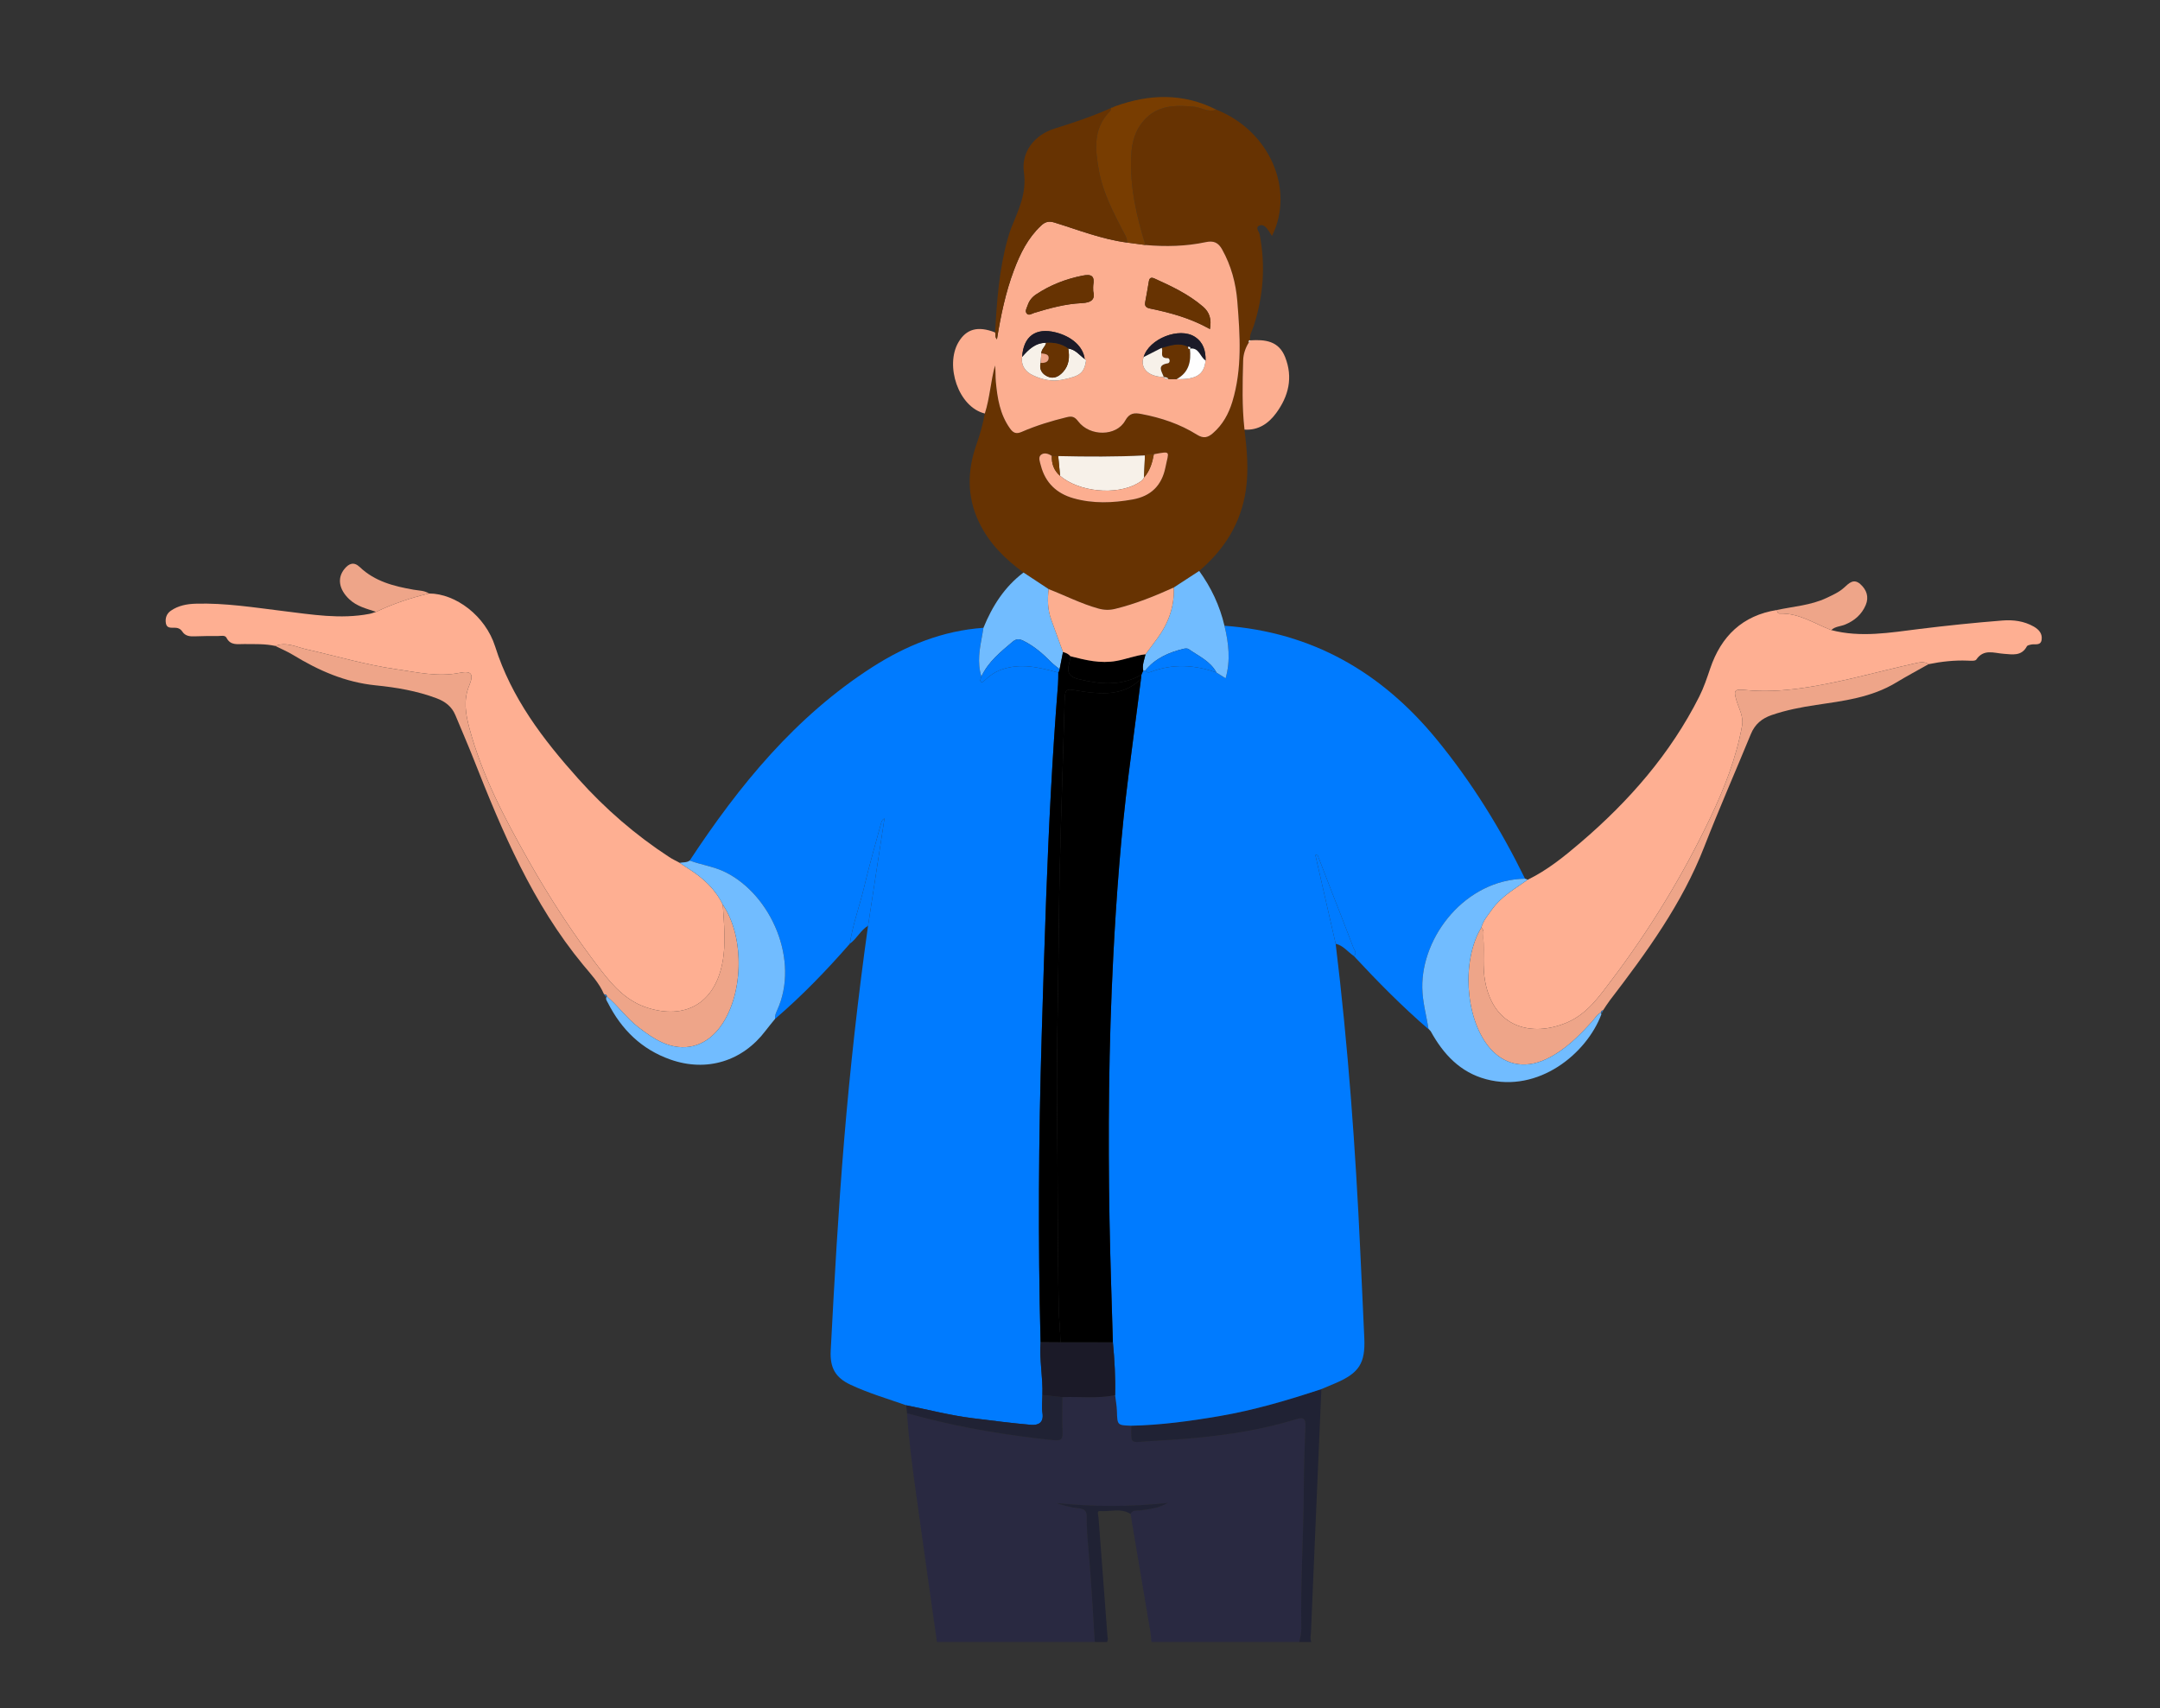 <?xml version="1.0" encoding="utf-8"?>
<svg xmlns="http://www.w3.org/2000/svg" id="Layer_1" viewBox="0 0 721.898 570.959">
  <rect x="0" y="0" width="721.898" height="570.959" fill="#333333" stroke="none"/>
  <defs>
    <style>
      .cls-1 {
        fill: #155185;
      }

      .cls-2 {
        fill: #202234;
      }

      .cls-3 {
        fill: #1b1a28;
      }

      .cls-4 {
        fill: #fcae90;
      }

      .cls-5 {
        fill: #feaf92;
      }

      .cls-6 {
        fill: #eea589;
      }

      .cls-7 {
        fill: #673302;
      }

      .cls-8 {
        fill: #292941;
      }

      .cls-9 {
        fill: #783d01;
      }

      .cls-10 {
        fill: #f7f1e9;
      }

      .cls-11 {
        fill: #2b74b6;
      }

      .cls-12 {
        fill: #fefefe;
      }

      .cls-13 {
        fill: #007bff;
      }

      .cls-14 {
        fill: #71bcff;
      }
    </style>
  </defs>
  <path class="cls-8" d="M313.134,548.816c-2.362-16.783-4.763-33.561-7.072-50.351-1.192-8.671-2.355-17.349-2.92-26.092,1.727.452,3.454.905,5.181,1.356,14.291,3.733,28.814,6.055,43.498,7.615,3.047.324,3.39-.363,3.292-2.906-.147-3.818-.039-7.646-.04-11.469,5.871-.212,11.778.55,17.611-.663.21,1.756.551,3.509.605,5.27.145,4.792.097,4.794,4.797,4.951.011,6.226-.57,5.59,5.422,5.213,5.34-.336,10.699-.626,16.042-1.139,11.381-1.092,22.614-2.825,33.529-6.23,2.836-.884,3.301-.054,3.198,2.5-.266,6.606-.48,13.242-.514,19.824-.082,15.839-1.112,31.656-.845,47.493.027,1.61-.339,3.106-.7,4.629h-49.381c-.116-1.111-.172-2.231-.356-3.33-2.203-13.16-4.425-26.317-6.641-39.475.698-1.455,2.057-1.021,3.24-1.176,3.155-.412,6.325-.799,9.2-2.5-12.44,1.324-24.847,1.333-37.282.036,2.453.804,4.917,1.501,7.425,1.738,1.992.189,2.81.923,2.783,2.905-.048,3.58.244,7.135.566,10.713.931,10.343,1.446,20.724,2.125,31.09h-52.763Z"/>
  <path class="cls-2" d="M434.218,548.816c.361-1.523.727-3.019.7-4.629-.267-15.837.763-31.654.845-47.493.034-6.582.248-13.218.514-19.824.103-2.554-.362-3.384-3.198-2.5-10.915,3.404-22.147,5.138-33.529,6.23-5.343.513-10.701.803-16.042,1.139-5.992.377-5.411,1.013-5.422-5.214,9.892-.206,19.655-1.541,29.394-3.203,11.655-1.989,22.937-5.333,34.134-9.028-1.163,27.067-2.328,54.134-3.478,81.201-.047,1.104-.387,2.235.141,3.32h-4.059Z"/>
  <path class="cls-2" d="M377.84,506.01c-3.251-2.078-6.87-.669-10.302-.965-1.067-.092-.454,1.495-.397,2.268.958,13.074,1.97,26.144,2.957,39.216.058.761.359,1.554-.143,2.287h-4.059c-.679-10.366-1.194-20.747-2.125-31.09-.322-3.577-.614-7.132-.566-10.713.027-1.982-.791-2.716-2.783-2.905-2.508-.237-4.972-.934-7.425-1.738,12.436,1.297,24.842,1.288,37.282-.036-2.875,1.701-6.046,2.088-9.2,2.5-1.184.155-2.543-.279-3.24,1.176Z"/>
  <path class="cls-13" d="M441.613,464.295c-11.196,3.695-22.478,7.039-34.134,9.028-9.739,1.662-19.502,2.997-29.394,3.203-4.7-.157-4.652-.158-4.797-4.951-.053-1.761-.395-3.514-.605-5.27.15-5.901-.185-11.782-.744-17.653-.384-13.623-.887-27.244-1.127-40.869-.517-29.292-.257-58.58,1.241-87.843,1.048-20.468,2.572-40.903,5.159-61.244,1.348-10.599,2.748-21.192,4.125-31.787.048-.468.095-.935.143-1.403.2-.453.399-.906.599-1.359.235-.014.471-.027.706-.041.45.678,1.086.749,1.775.485,7.361-2.821,14.689-2.416,21.999.201.918.575,1.836,1.15,3.059,1.917,1.714-6.039,1.004-11.805-.39-17.565,29.229,2.142,52.428,15.471,70.847,37.9,11.789,14.355,21.459,30.011,29.614,46.65-19.927.322-34.601,19.259-34.34,36.433.073,4.805,1.386,9.257,2.082,13.878-8.851-7.625-17.026-15.94-24.975-24.485,1.205-.941.176-1.938-.116-2.716-2.437-6.499-5.004-12.948-7.518-19.418-1.528-3.932-3.033-7.872-4.548-11.809-.219.08-.438.161-.658.241,2.26,9.877,4.521,19.755,6.781,29.632,4.146,34.194,6.65,68.519,8.229,102.918.444,9.667.93,19.333,1.343,29.001.351,8.236-1.76,11.52-9.393,14.831-1.647.715-3.308,1.397-4.963,2.094Z"/>
  <path class="cls-13" d="M230.51,287.628c16.546-25.125,35.34-48.161,61.011-64.635,11.313-7.26,23.559-12.202,37.16-13.157-.127.759-.239,1.522-.382,2.278-.883,4.654-1.785,9.307-.295,14.011-.125.53-.521,1.228-.319,1.552.394.63.988.151,1.381-.235,1.615-1.581,3.394-2.832,5.568-3.611,6.516-2.335,12.786-.738,19.07.978-.033,1.35-.001,2.705-.109,4.048-1.902,23.68-3.07,47.4-3.952,71.136-.573,15.414-1.04,30.832-1.498,46.251-1.014,34.111-1.266,68.225-.37,102.344-.448,5.92.821,11.782.605,17.694-.008,2.021-.264,4.079.032,6.055.485,3.237-1.473,4.099-3.857,3.894-6.452-.556-12.881-1.402-19.311-2.196-7.551-.932-14.916-2.845-22.361-4.337-6.249-2.187-12.601-4.049-18.635-6.876-5.027-2.356-6.914-5.646-6.611-11.422,1.226-23.401,2.536-46.794,4.47-70.147,1.989-24.016,4.655-47.961,8.005-71.828,1.832-11.966,3.664-23.932,5.495-35.898-.658.387-.928.861-1.065,1.371-1.922,7.115-3.997,14.194-5.683,21.365-1.507,6.411-3.846,12.608-4.824,19.147-7.797,8.931-16.011,17.447-25.023,25.169-.098-1.052.288-1.975.715-2.908,7.611-16.625-1.977-38.507-17.212-46.119-3.872-1.934-8.065-2.447-12.005-3.925Z"/>
  <path class="cls-7" d="M415.928,143.589c.808,6.702,1.434,13.414.461,20.151-1.602,11.092-7.178,19.915-15.605,27.085-2.835,1.847-5.67,3.694-8.506,5.54-6.341,2.879-12.782,5.472-19.572,7.137-1.924.472-3.7.421-5.618-.111-5.766-1.6-11.073-4.337-16.614-6.489-2.801-1.847-5.602-3.694-8.404-5.541-6.233-4.557-11.599-9.871-14.948-16.974-4.008-8.5-3.844-17.139-.778-25.825,1.196-3.389,2.163-6.819,2.798-10.349,1.682-5.23,1.947-10.762,3.403-16.064.248,1.831.109,3.645.274,5.432.51,5.522,1.377,10.942,4.737,15.633,1.088,1.518,2.081,1.932,3.912,1.134,4.851-2.115,9.906-3.646,15.057-4.906,1.819-.445,2.682-.111,3.839,1.41,3.872,5.088,12.738,5.047,15.673-.244,1.477-2.663,3.128-2.666,5.436-2.23,6.583,1.244,12.884,3.346,18.558,6.906,2.204,1.383,3.638.977,5.347-.503,3.268-2.83,5.251-6.459,6.479-10.495,3.353-11.019,2.567-22.286,1.675-33.516-.485-6.098-2.05-11.946-5.067-17.37-1.288-2.317-2.822-3.037-5.475-2.472-6.649,1.417-13.403,1.553-20.171.964-3.022-9.786-5.288-19.692-4.748-30.04.221-4.231,1.243-8.134,4.113-11.46,4.56-5.285,10.501-5.262,16.694-4.739,2.573.217,4.923,2.054,7.646,1.007,17.669,6.989,26.342,26.528,18.596,42.202-.403-.614-.75-1.165-1.119-1.702-.794-1.155-1.829-2.46-3.253-1.692-1.251.674.06,1.945.246,2.905,2.014,10.397,1.251,20.584-2.005,30.636-.498,1.539-1.491,2.995-1.162,4.75-0-0.0.118.02.118.02-.74-.193-.565.365-.609.743-1.132,1.83-1.805,3.823-1.862,5.969-.206,7.705-.417,15.413.454,23.098ZM351.53,152.402c-1.186-.847-2.709-1.228-3.705-.313-.896.824-.257,2.365.044,3.527,1.491,5.751,5.282,9.33,10.896,10.924,6.524,1.853,13.131,1.581,19.747.408,6.149-1.091,9.782-4.671,11.003-10.783,1.073-5.374,2.099-5.45-3.878-4.343-1.015-.033-2.057-.266-2.981.394-9.659.492-19.321.444-28.984.221-.714-.012-1.428-.023-2.142-.035Z"/>
  <path class="cls-5" d="M91.992,215.894c-3.439-.752-6.933-.585-10.415-.626-2.188-.025-4.514.556-5.878-2.092-.503-.977-1.856-.587-2.836-.593-2.59-.017-5.183.007-7.772.104-1.65.062-3.162-.064-4.17-1.599-.612-.932-1.476-1.278-2.585-1.283-1.199-.005-2.628.225-2.906-1.533-.269-1.702.27-3.187,1.677-4.155,2.487-1.71,5.342-2.252,8.32-2.339,9.824-.286,19.497,1.27,29.192,2.454,9.595,1.171,19.153,2.801,28.835.95.763-.146,1.497-.447,2.244-.675,5.666-2.707,11.585-4.686,17.686-6.141,8.913.017,18.863,7.492,22.096,17.717,5.446,17.228,16.014,31.06,27.8,44.222,8.99,10.039,19.079,18.784,30.363,26.146,1.12.731,2.345,1.301,3.521,1.946,1.01.674,2.005,1.372,3.032,2.019,4.794,3.024,8.852,6.745,11.366,11.937.397,6.481,1.127,12.953-.123,19.436-2.662,13.805-12.614,18.96-24.943,15.082-6.862-2.158-11.361-7.022-15.519-12.398-9.066-11.721-17.138-24.103-24.425-37.003-7.972-14.112-15.502-28.42-19.705-44.206-1.251-4.7-2.013-9.343-.019-14.159,1.598-3.859.709-5.002-3.241-4.209-7.263,1.457-14.274-.223-21.327-1.245-10.105-1.464-19.903-4.38-29.842-6.628-3.354-.758-6.766-2.593-10.426-1.13Z"/>
  <path class="cls-5" d="M510.629,294.012c6.526-3.182,12.121-7.712,17.584-12.38,16.213-13.853,30.057-29.664,39.721-48.85,1.517-3.012,2.572-6.209,3.657-9.406,3.651-10.751,10.764-17.668,22.278-19.495.098.573.317,1.226.937,1.203,6.418-.246,11.589,3.356,17.225,5.515,9.845,2.585,19.614.845,29.425-.37,9.242-1.144,18.515-2.098,27.798-2.832,3.552-.281,7.195.163,10.445,2.024,1.67.956,2.899,2.276,2.647,4.319-.27,2.189-2.155,1.423-3.48,1.682-.525.103-1.277.257-1.476.628-1.802,3.363-4.857,2.675-7.741,2.473-3.23-.226-6.652-1.747-9.154,1.937-.363.534-1.91.389-2.901.349-4.407-.179-8.746.306-13.053,1.184-1.452-1.018-3.007-.614-4.529-.277-12.773,2.829-25.342,6.551-38.354,8.347-6.053.835-12.087,1.162-18.126.589-3.804-.361-4.242-.111-3.167,3.505.821,2.761,2.41,5.333,1.846,8.445-1.956,10.805-5.937,20.91-10.625,30.756-9.106,19.123-20.083,37.135-32.839,54.031-4.233,5.607-8.271,11.544-15.19,14.436-11.58,4.84-24.353,1.721-27.217-13.853-.89-4.84-.27-9.646-.578-14.456-.076-1.185.451-2.511-.693-3.491.627-2.33,2.189-4.106,3.542-6.01,3.125-4.396,7.741-6.994,12.016-10.004Z"/>
  <path class="cls-4" d="M382.82,81.892c6.768.589,13.522.453,20.171-.964,2.653-.565,4.187.155,5.475,2.472,3.017,5.424,4.583,11.272,5.067,17.37.892,11.231,1.678,22.498-1.675,33.516-1.228,4.036-3.211,7.665-6.479,10.495-1.708,1.48-3.143,1.886-5.347.503-5.674-3.56-11.975-5.662-18.558-6.906-2.308-.436-3.959-.433-5.436,2.23-2.935,5.291-11.802,5.332-15.673.244-1.157-1.52-2.019-1.855-3.839-1.41-5.151,1.26-10.206,2.791-15.057,4.906-1.832.799-2.825.385-3.912-1.134-3.36-4.691-4.227-10.111-4.737-15.633-.165-1.786-.026-3.601-.274-5.432-1.456,5.302-1.721,10.835-3.403,16.064-8.902-2.142-13.379-16.11-8.8-23.855,2.61-4.414,6.474-5.515,12.235-3.242.266.716-.13,1.596.613,2.287,1.274-7.913,2.886-15.685,5.7-23.147,2.072-5.495,4.638-10.709,9.018-14.817,1.32-1.238,2.534-1.664,4.497-1.06,8.021,2.467,15.868,5.613,24.274,6.692,2.046.273,4.093.547,6.139.82ZM388.89,126.001c.298.8,1.038.573,1.626.701.911.006,1.821.012,2.733.017,6.595.166,9.198-1.512,9.669-6.228.06-3.194-.726-6.051-3.554-7.899-5.214-3.407-15.374.629-17.154,6.762-1.267,3.746,1.556,6.537,6.742,6.665l-.061-.019ZM362.497,119.915s.021.099.021.099c-.459-4.083-4.233-7.547-9.723-8.923-6.671-1.672-10.741,1.31-11.185,8.196-.432,3.034,1.164,5.011,3.657,6.173,3.061,1.427,6.274,2.163,9.761,1.456,5.982-1.213,7.281-2.163,7.968-6.509-.167-.164-.333-.328-.5-.491ZM404.377,109.989c.607-3.33-.183-5.664-2.302-7.486-4.817-4.14-10.491-6.824-16.217-9.409-1.011-.457-1.688-.343-1.893.919-.378,2.319-.787,4.633-1.222,6.943-.272,1.444.377,1.913,1.741,2.193,6.803,1.395,13.472,3.238,19.892,6.839ZM365.364,97.296c0-1.07-.066-1.53.011-1.965.544-3.076-.547-3.817-3.623-3.198-5.586,1.124-10.732,3.117-15.462,6.263-1.365.908-2.318,2.098-2.827,3.64-.305.925-1.055,1.985-.256,2.815.701.728,1.668-.042,2.49-.291,5.159-1.563,10.392-2.993,15.765-3.237,3.495-.158,4.616-1.397,3.903-4.027Z"/>
  <path class="cls-6" d="M91.992,215.894c3.66-1.463,7.072.371,10.426,1.13,9.939,2.247,19.737,5.163,29.842,6.628,7.053,1.022,14.064,2.703,21.327,1.245,3.951-.793,4.84.35,3.241,4.209-1.994,4.816-1.233,9.459.019,14.159,4.204,15.786,11.733,30.094,19.705,44.206,7.287,12.9,15.359,25.282,24.425,37.003,4.158,5.376,8.657,10.24,15.519,12.398,12.329,3.878,22.281-1.277,24.943-15.082,1.25-6.483.519-12.955.123-19.436,7.565,11.11,6.957,30.963-1.269,41.415-4.849,6.162-11.807,7.882-18.978,4.656-2.889-1.299-5.423-3.143-7.933-5.07-3.942-3.028-6.781-7.148-10.558-10.322,0,0,.051.049.051.049-.079-.59-.485-.753-1.005-.767-1.597-3.794-4.443-6.745-6.988-9.83-16.879-20.45-27.013-44.452-36.591-68.77-1.935-4.912-4.061-9.748-6.074-14.63-1.197-2.904-3.372-4.588-6.282-5.686-6.582-2.483-13.479-3.637-20.371-4.33-10.147-1.02-19.045-4.931-27.572-10.135-1.909-1.165-3.996-2.036-6.002-3.042Z"/>
  <path class="cls-6" d="M495.07,310.026c1.144.98.617,2.306.693,3.491.309,4.81-.312,9.617.578,14.456,2.864,15.574,15.637,18.693,27.217,13.853,6.919-2.892,10.958-8.83,15.19-14.436,12.756-16.896,23.733-34.908,32.839-54.031,4.688-9.846,8.669-19.951,10.625-30.756.564-3.112-1.025-5.684-1.846-8.445-1.075-3.616-.637-3.866,3.167-3.505,6.038.573,12.073.246,18.126-.589,13.012-1.796,25.581-5.518,38.354-8.347,1.522-.337,3.077-.741,4.529.277-3.626,2.049-7.306,4.01-10.868,6.165-8.238,4.985-17.52,6.103-26.757,7.473-5.003.742-9.961,1.708-14.771,3.355-3.279,1.122-5.632,3.064-6.98,6.345-5.172,12.592-10.66,25.058-15.601,37.739-7.42,19.044-19.278,35.282-31.548,51.303-.811,1.058-1.502,2.208-2.25,3.316-.456.076-.713.341-.766.801,0,0,.051-.056.051-.056-1.287.596-1.924,1.842-2.815,2.829-4.544,5.029-9.289,9.834-15.537,12.762-7.361,3.45-14.407,1.815-19.306-4.361-7.771-9.796-8.885-28.81-2.323-39.639Z"/>
  <path class="cls-14" d="M202.825,333.033c3.777,3.174,6.616,7.294,10.558,10.322,2.51,1.928,5.044,3.771,7.933,5.07,7.171,3.226,14.128,1.505,18.978-4.656,8.226-10.452,8.834-30.305,1.269-41.415-2.514-5.193-6.571-8.914-11.365-11.938-1.027-.648-2.022-1.345-3.032-2.019,1.114-.261,2.345-.018,3.346-.77,3.94,1.479,8.133,1.991,12.005,3.926,15.235,7.612,24.823,29.494,17.212,46.119-.427.933-.813,1.855-.715,2.908-1.047,1.302-2.129,2.576-3.135,3.909-7.723,10.229-19.697,13.905-31.792,9.66-9.625-3.378-16.364-10.001-20.931-18.975-.32-.629-.962-1.319-.329-2.141Z"/>
  <path class="cls-14" d="M495.07,310.026c-6.562,10.829-5.447,29.843,2.323,39.639,4.899,6.175,11.945,7.81,19.306,4.361,6.249-2.928,10.993-7.733,15.537-12.762.892-.987,1.529-2.233,2.815-2.829.048.213.193.462.129.633-4.935,13.14-21.015,26.302-38.475,21.657-8.718-2.319-14.343-8.406-18.545-16.043-.245-.271-.49-.542-.736-.812,0,0,.007.132.007.133-.696-4.62-2.01-9.072-2.082-13.877-.26-17.175,14.414-36.111,34.34-36.433.312.106.625.212.938.318-4.274,3.011-8.891,5.608-12.015,10.005-1.353,1.904-2.915,3.68-3.542,6.01Z"/>
  <path class="cls-7" d="M376.681,81.071c-8.406-1.08-16.253-4.225-24.274-6.692-1.963-.604-3.177-.179-4.497,1.06-4.38,4.109-6.946,9.323-9.018,14.817-2.814,7.462-4.425,15.235-5.7,23.147-.743-.692-.348-1.571-.613-2.287.58-10.577,1.34-21.13,4.235-31.393.335-1.189.689-2.379,1.145-3.525,2.378-5.978,5.241-11.443,4.237-18.649-.949-6.815,3.601-12.519,10.323-14.597,6.406-1.98,12.696-4.107,18.794-6.855-.068.327-.022.769-.22.964-5.906,5.83-5.1,12.982-3.791,20.106,1.286,6.998,4.522,13.29,7.738,19.565.704,1.373,1.711,2.662,1.641,4.34Z"/>
  <path class="cls-9" d="M376.681,81.071c.07-1.678-.937-2.967-1.641-4.34-3.216-6.274-6.452-12.566-7.738-19.565-1.309-7.124-2.115-14.276,3.791-20.106.198-.195.152-.637.22-.964 0-0.0.122-.149.122-.149,0,0,.177.076.177.075.343-.161.685-.322,1.028-.483,11.444-4.143,22.764-4.525,33.885,1.121-2.724,1.047-5.074-.79-7.646-1.007-6.193-.523-12.134-.546-16.694,4.739-2.869,3.326-3.892,7.228-4.113,11.46-.54,10.349,1.726,20.254,4.748,30.04-2.046-.273-4.093-.547-6.139-.82Z"/>
  <path class="cls-14" d="M392.278,196.365c2.835-1.847,5.67-3.693,8.506-5.54,4.01,5.555,6.883,11.634,8.444,18.318,1.394,5.761,2.104,11.526.39,17.565-1.223-.766-2.141-1.342-3.059-1.917-2.06-3.843-5.979-5.497-9.304-7.838-.382-.269-1.105-.233-1.616-.111-4.972,1.192-9.524,3.154-12.853,7.263-.235.014-.471.027-.706.041-.414-1.919.379-3.667.771-5.472,1.263-1.701,2.526-3.403,3.789-5.104,3.793-5.108,5.923-10.761,5.638-17.206Z"/>
  <path class="cls-14" d="M342.071,191.361c2.801,1.847,5.602,3.694,8.403,5.542-.438,3.496-.347,6.938.894,10.293,1.321,3.57,2.601,7.155,3.898,10.733-.379,1.916-.758,3.832-1.137,5.748-.941-.783-1.955-1.493-2.81-2.361-2.762-2.804-5.696-5.345-9.26-7.125-1.373-.686-2.421-.724-3.633.301-4.018,3.399-8.14,6.686-10.424,11.632-1.49-4.704-.588-9.356.295-14.01.143-.756.256-1.518.382-2.278,2.95-7.255,7.039-13.685,13.39-18.475Z"/>
  <path class="cls-4" d="M415.928,143.589c-.871-7.685-.66-15.392-.454-23.098.057-2.146.731-4.139,1.862-5.969.203-.247.406-.495.609-.743,0,0-.118-.021-.118-.02,4.95-.309,9.529.12,11.693,5.63,2.682,6.829,1.137,13.035-3.012,18.682-2.551,3.472-5.939,5.821-10.581,5.518Z"/>
  <path class="cls-2" d="M302.883,469.698c7.445,1.492,14.81,3.404,22.361,4.337,6.43.794,12.859,1.64,19.311,2.196,2.383.205,4.342-.657,3.857-3.894-.296-1.976-.04-4.034-.033-6.055,2.231.229,4.463.458,6.695.687.001,3.823-.107,7.651.04,11.469.098,2.543-.245,3.23-3.292,2.906-14.684-1.56-29.207-3.882-43.498-7.615-1.727-.451-3.454-.904-5.181-1.356-.086-.891-.173-1.783-.259-2.674Z"/>
  <path class="cls-6" d="M612.03,210.599c-5.637-2.159-10.807-5.762-17.225-5.515-.619.024-.839-.629-.937-1.203,5.572-1.207,11.343-1.541,16.618-4.043,2.047-.971,4.131-1.89,5.797-3.4,1.669-1.513,3.219-3.188,5.452-1.209,2.091,1.853,2.966,4.272,1.818,6.986-1.332,3.152-3.735,5.239-6.913,6.548-1.531.631-3.33.595-4.612,1.836Z"/>
  <path class="cls-6" d="M143.385,198.367c-6.101,1.455-12.019,3.434-17.686,6.141-3.148-1.058-6.402-1.792-8.96-4.214-3.42-3.237-4.155-7.035-1.606-10.147,1.45-1.771,3.105-2.536,5.126-.604,5.03,4.808,11.437,6.415,18.015,7.563,1.736.303,3.553.245,5.111,1.261Z"/>
  <path class="cls-13" d="M284.036,315.41c.978-6.539,3.317-12.736,4.824-19.147,1.685-7.171,3.761-14.25,5.683-21.365.138-.51.407-.984,1.065-1.371-1.832,11.966-3.664,23.932-5.495,35.898-2.521,1.492-3.728,4.317-6.076,5.985Z"/>
  <path class="cls-13" d="M446.398,315.45c-2.26-9.877-4.521-19.755-6.781-29.632.219-.081.438-.161.658-.241,1.515,3.937,3.02,7.878,4.548,11.809,2.515,6.469,5.082,12.919,7.518,19.418.292.778,1.321,1.775.116,2.716-2.019-1.358-3.506-3.506-6.059-4.069Z"/>
  <path class="cls-11" d="M201.872,332.316c.52.014.925.176,1.005.767-.708.234-.727-.436-1.005-.767Z"/>
  <path class="cls-11" d="M535.001,338.492c.053-.46.31-.726.766-.801-.129.387-.118.909-.766.801Z"/>
  <path class="cls-7" d="M372.64,35.54c-.342.161-.685.321-1.028.483.342-.161.685-.322,1.028-.483Z"/>
  <path class="cls-1" d="M477.425,343.871c.245.271.49.542.736.812-.245-.271-.49-.542-.736-.812Z"/>
  <path class="cls-3" d="M355.074,466.968c-2.232-.229-4.463-.458-6.695-.687.217-5.912-1.052-11.774-.605-17.695,2.213.014,4.426.029,6.639.043,5.842.007,11.685.015,17.527.022.559,5.871.894,11.752.744,17.653-5.833,1.214-11.74.452-17.611.664Z"/>
  <path d="M371.94,448.652c-5.842-.007-11.685-.015-17.527-.022-.053-3.816-.498-7.63-.571-11.42-.434-22.342-.287-44.692-.558-67.039-.198-16.285.264-32.609.456-48.916.119-10.113.19-20.228.429-30.342.423-17.974,1.085-35.94,1.566-53.911.217-8.116-.194-6.707,6.995-5.752,6.678.887,13.302.93,18.609-4.341-1.377,10.596-2.777,21.188-4.125,31.787-2.587,20.341-4.111,40.776-5.159,61.244-1.498,29.263-1.758,58.551-1.241,87.843.241,13.625.743,27.246,1.127,40.869Z"/>
  <path d="M381.338,226.909c-5.307,5.272-11.93,5.228-18.609,4.341-7.189-.955-6.777-2.364-6.995,5.752-.481,17.971-1.143,35.936-1.566,53.911-.238,10.114-.309,20.229-.429,30.342-.192,16.306-.654,32.63-.456,48.916.271,22.347.124,44.697.558,67.039.074,3.79.518,7.604.571,11.42-2.213-.015-4.427-.029-6.639-.043-.896-34.118-.644-68.232.37-102.343.458-15.418.925-30.836,1.498-46.251.882-23.735,2.05-47.456,3.952-71.136.108-1.344.076-2.699.109-4.048.142-.378.284-.755.426-1.133.379-1.916.758-3.832,1.136-5.747.955.238,1.83.617,2.476,1.402-.124.768-.17,1.559-.387,2.3-.826,2.827-.227,4.536,3.003,5.327,7.243,1.773,14.313,2.451,21.122-1.452-.048.468-.095.935-.143,1.403Z"/>
  <path d="M381.481,225.506c-6.809,3.903-13.879,3.225-21.122,1.452-3.23-.791-3.829-2.5-3.003-5.327.216-.741.262-1.532.387-2.299,5.05,1.289,10.009,2.54,15.398,1.565,3.29-.595,6.398-1.838,9.71-2.222-.391,1.805-1.185,3.553-.771,5.472-.2.453-.399.906-.599,1.359Z"/>
  <path class="cls-13" d="M382.786,224.106c3.329-4.109,7.881-6.071,12.853-7.263.51-.122,1.234-.158,1.616.111,3.325,2.342,7.245,3.995,9.304,7.838-7.309-2.617-14.637-3.022-21.998-.201-.688.264-1.324.193-1.775-.485Z"/>
  <path class="cls-13" d="M354.13,223.677c-.142.377-.284.755-.426,1.133-6.284-1.716-12.554-3.313-19.07-.978-2.174.779-3.953,2.03-5.568,3.611-.394.385-.988.864-1.381.235-.203-.324.193-1.023.319-1.552,2.284-4.946,6.406-8.233,10.424-11.632,1.212-1.025,2.26-.987,3.633-.301,3.564,1.78,6.497,4.321,9.26,7.125.855.867,1.869,1.578,2.81,2.361Z"/>
  <path class="cls-4" d="M382.851,218.675c-3.312.384-6.42,1.627-9.71,2.222-5.389.975-10.349-.276-15.398-1.565-.646-.785-1.521-1.164-2.476-1.402-1.298-3.58-2.577-7.165-3.898-10.734-1.242-3.355-1.333-6.797-.894-10.293,5.541,2.151,10.847,4.888,16.614,6.488,1.918.532,3.694.583,5.618.111,6.79-1.665,13.231-4.258,19.572-7.137.285,6.444-1.845,12.097-5.638,17.206-1.263,1.701-2.526,3.403-3.789,5.104Z"/>
  <path class="cls-10" d="M353.671,152.437c9.664.223,19.327.271,28.985-.221-.1,2.459-.201,4.918-.301,7.378-.449.973-1.307,1.479-2.191,1.984-7.15,4.077-19.533,2.869-25.872-2.538-.207-2.201-.414-4.402-.621-6.602Z"/>
  <path class="cls-4" d="M354.292,159.039c6.339,5.407,18.721,6.615,25.872,2.538.885-.504,1.742-1.011,2.191-1.984,1.959-2.225,2.761-4.939,3.283-7.771,5.977-1.106,4.951-1.031,3.878,4.343-1.22,6.111-4.854,9.692-11.003,10.783-6.616,1.173-13.223,1.445-19.747-.408-5.614-1.594-9.405-5.173-10.896-10.924-.301-1.162-.94-2.704-.044-3.527.996-.915,2.519-.534,3.704.313-.085,2.631.705,4.898,2.762,6.638Z"/>
  <path class="cls-9" d="M385.638,151.822c-.521,2.832-1.324,5.546-3.283,7.771.1-2.459.201-4.919.301-7.378.924-.659,1.966-.427,2.981-.393Z"/>
  <path class="cls-9" d="M354.292,159.039c-2.057-1.74-2.847-4.007-2.762-6.638.714.012,1.428.023,2.142.035.207,2.201.413,4.402.62,6.603Z"/>
  <path class="cls-12" d="M417.946,113.78c-.203.248-.406.495-.609.743.044-.378-.131-.936.609-.743Z"/>
  <path class="cls-7" d="M404.377,109.989c-6.42-3.601-13.089-5.444-19.892-6.839-1.365-.28-2.013-.749-1.741-2.193.434-2.309.844-4.624,1.222-6.943.206-1.263.882-1.376,1.893-.919,5.726,2.585,11.4,5.269,16.217,9.409,2.119,1.821,2.909,4.155,2.302,7.486Z"/>
  <path class="cls-7" d="M365.364,97.296c.713,2.629-.408,3.868-3.903,4.027-5.373.244-10.606,1.674-15.765,3.237-.823.249-1.789,1.019-2.49.291-.799-.829-.049-1.89.256-2.815.508-1.542,1.462-2.733,2.827-3.64,4.73-3.146,9.877-5.139,15.462-6.263,3.076-.619,4.167.122,3.623,3.198-.077.435-.011.896-.011,1.965Z"/>
  <path class="cls-10" d="M362.997,120.407c-.687,4.346-1.986,5.297-7.968,6.509-3.487.707-6.7-.029-9.761-1.456-2.493-1.162-4.089-3.139-3.658-6.174,2.142-2.471,4.411-4.725,8.013-4.713-.227,1.311-1.614,2.094-1.599,3.514-.078,1.071-.157,2.141-.235,3.212-.566,2.234.557,3.751,2.388,4.575,1.963.882,3.69-.004,5.082-1.522,2.088-2.277,2.249-4.993,1.769-7.85,2.392.293,3.751,2.199,5.489,3.513,0,0-.021-.099-.022-.099.166.164.334.328.501.491Z"/>
  <path class="cls-7" d="M393.248,126.72c-.911-.006-1.821-.012-2.732-.017-.353-.671-1.038-.574-1.625-.701,0,0,.061.019.061.019-.617-1.835-2.495-3.962,1.369-4.591.855-.139.717-1.734-.058-1.718-2.999.062-1.365-2.306-2.019-3.43,2.907-.782,5.799-1.909,8.806-.383.081.379.002.92.692.686l-.05-.05c.443,4.234-.304,7.95-4.442,10.186Z"/>
  <path class="cls-3" d="M349.623,114.573c-3.602-.012-5.871,2.242-8.013,4.713.444-6.885,4.514-9.868,11.185-8.195,5.49,1.376,9.264,4.84,9.723,8.923-1.738-1.314-3.097-3.22-5.489-3.513-2.224-1.582-4.732-2.074-7.405-1.928Z"/>
  <path class="cls-3" d="M397.049,115.897c-3.007-1.526-5.899-.399-8.806.383-2.011,1.025-4.022,2.05-6.033,3.075,1.781-6.134,11.94-10.169,17.154-6.762,2.827,1.847,3.614,4.705,3.555,7.898-1.872-1.147-2.132-4.428-5.229-3.957,0,0,.05.05.05.05.318-.781-.319-.6-.692-.686Z"/>
  <path class="cls-10" d="M382.21,119.355c2.011-1.025,4.022-2.05,6.033-3.075.654,1.124-.979,3.492,2.019,3.43.776-.016.913,1.579.058,1.718-3.864.63-1.986,2.757-1.369,4.591-5.186-.128-8.009-2.919-6.742-6.665Z"/>
  <path class="cls-12" d="M397.69,116.534c3.097-.472,3.357,2.809,5.229,3.957-.472,4.718-3.076,6.395-9.671,6.229,4.138-2.236,4.885-5.952,4.442-10.186Z"/>
  <path class="cls-10" d="M388.89,126.001c.588.127,1.272.03,1.625.701-.587-.128-1.328.099-1.625-.701Z"/>
  <path class="cls-3" d="M362.997,120.407c-.167-.164-.334-.327-.501-.491.167.164.334.327.501.491Z"/>
  <path class="cls-7" d="M349.623,114.573c2.674-.145,5.182.346,7.405,1.928.48,2.857.32,5.573-1.769,7.85-1.392,1.518-3.12,2.404-5.082,1.522-1.831-.823-2.954-2.34-2.39-4.574,1.293.073,2.641-.211,2.692-1.653.048-1.366-1.418-1.352-2.456-1.559-.015-1.421,1.372-2.204,1.599-3.514Z"/>
  <path class="cls-6" d="M348.024,118.087c1.038.207,2.504.193,2.456,1.559-.051,1.442-1.399,1.726-2.692,1.653.08-1.071.158-2.142.236-3.212Z"/>
  <path class="cls-12" d="M397.049,115.897c.372.086,1.009-.095.692.686-.69.234-.61-.307-.692-.686Z"/>
</svg>